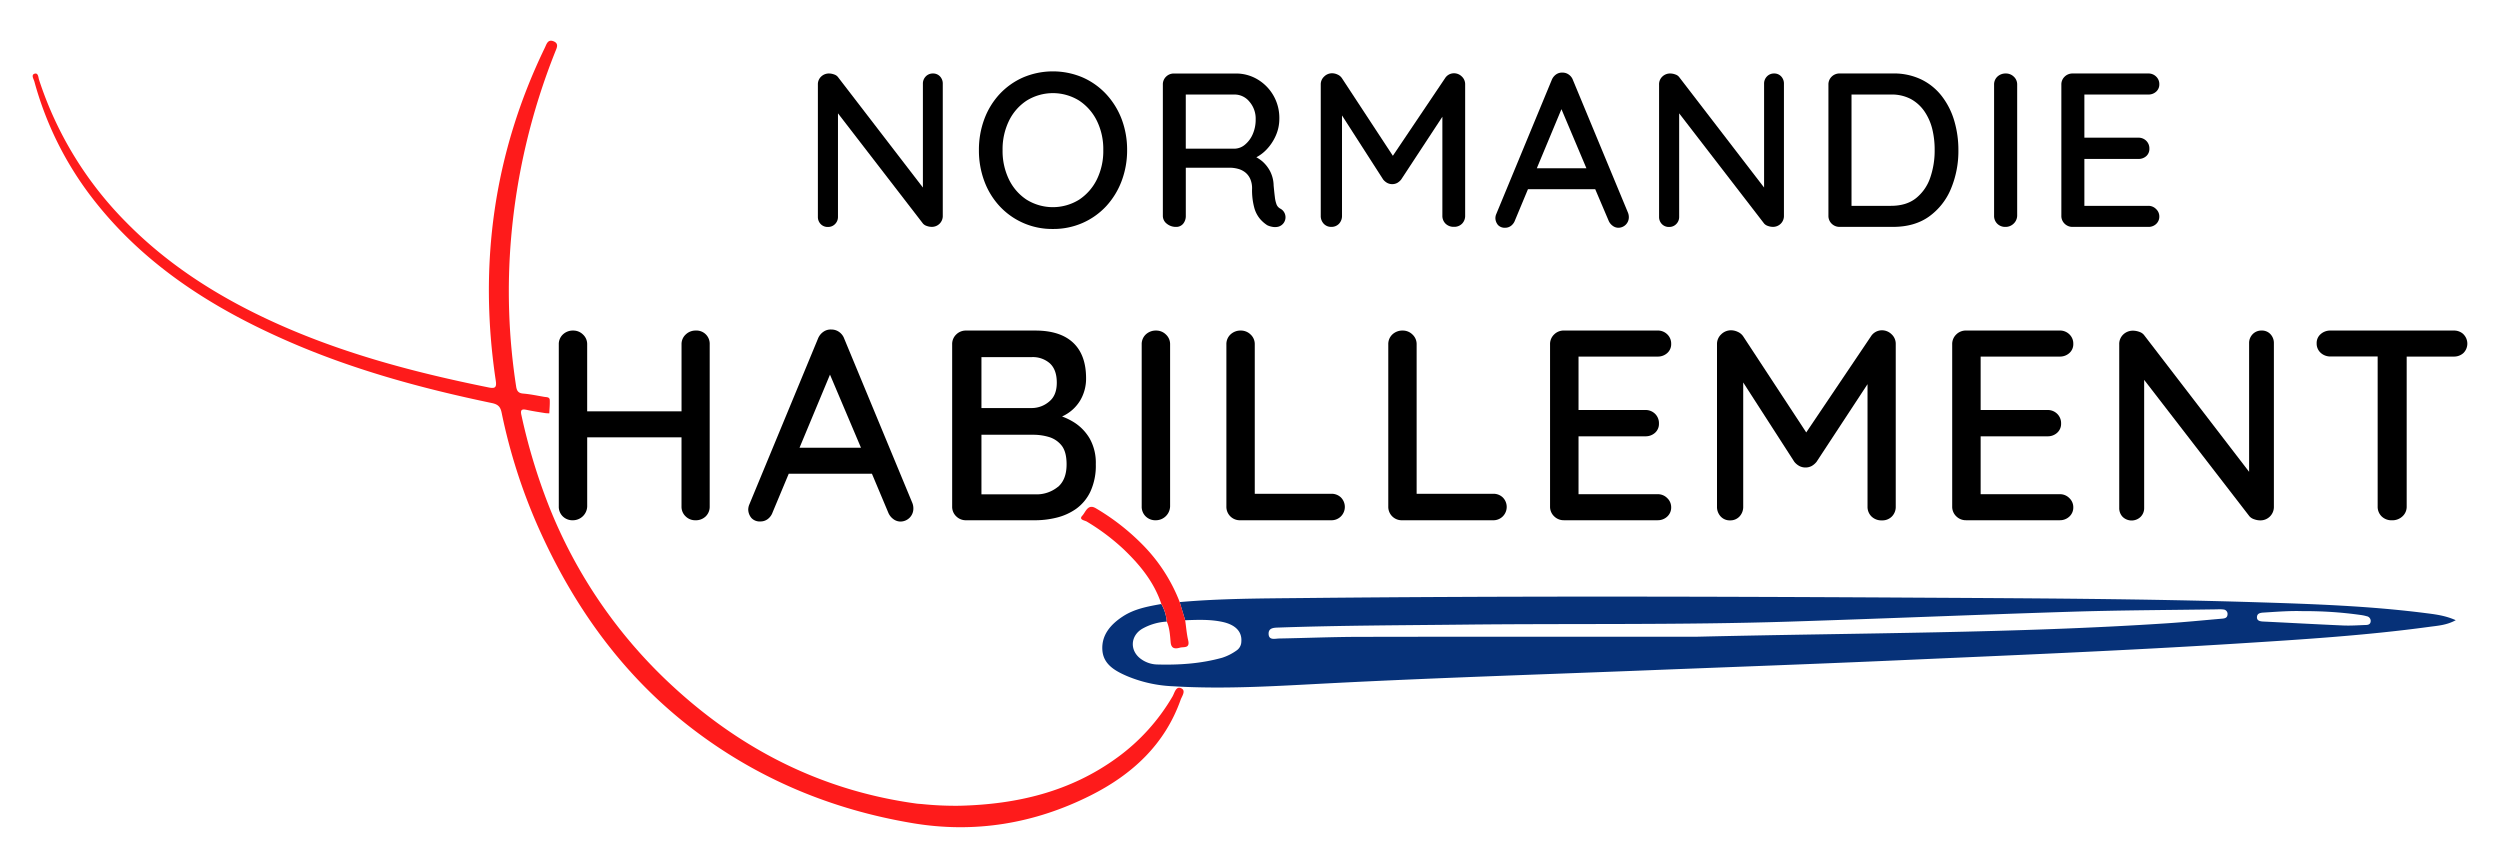 <?xml version="1.0" encoding="UTF-8" standalone="no"?>
<svg id="Calque_1" data-name="Calque 1" xmlns="http://www.w3.org/2000/svg" viewBox="0 0 1049.14 364.27"><defs><style>.cls-1{fill:#063178;}.cls-2{fill:#fe1b1b;}</style></defs><path class="cls-1" d="M495.05,252.67c17.19-1.52,34.44-1.52,51.68-1.7,86.47-.88,172.95-.66,259.42-.15,47.11.27,94.22.46,141.31,1.93,23.47.73,46.94,1.55,70.27,4.52,4.15.53,8.37,1,12.84,3-3.86,2.13-7.67,2.32-11.32,2.82-26.5,3.6-53.17,5.27-79.84,6.95-48.26,3.05-96.57,5-144.87,7.15-34.07,1.51-68.16,2.73-102.24,4.07-44.44,1.76-88.91,3.15-133.32,5.43-22.35,1.14-44.64,2.67-67,1.29a55.64,55.64,0,0,1-19.23-4.35c-4.9-2.15-9.77-4.87-10.14-10.89-.39-6.33,3.56-10.74,8.51-14s10.58-4.24,16.23-5.27a17.69,17.69,0,0,1,2.29,7.39,23.47,23.47,0,0,0-10.28,3c-5.06,3-5.32,9.24-.56,12.68a12,12,0,0,0,6.62,2.31c9.25.27,18.44-.32,27.42-2.81a21.6,21.6,0,0,0,6-3,4.56,4.56,0,0,0,2.09-3.74c.35-4.19-2.42-7.13-7.92-8.31-5.18-1.11-10.41-.89-15.65-.7Zm216.34,14.55c70-1.66,134-1.45,197.83-5.64,7.72-.5,15.42-1.28,23.13-1.94,1.17-.1,2.34-.24,2.44-1.74a1.86,1.86,0,0,0-1.66-2.12,14.32,14.32,0,0,0-2.62-.07c-20.36.31-40.72.36-61.07,1-39.45,1.23-78.88,2.9-118.32,4.15-45.45,1.45-90.94.77-136.4,1.26-26,.29-52,.33-77.94,1.23-2,.07-4.53,0-4.4,2.74s2.73,1.89,4.43,1.86c11.25-.2,22.48-.67,33.72-.69C619.51,267.17,668.48,267.22,711.39,267.22Zm254.92-10.75c-5.18-.2-10.77.25-16.38.6-1.35.08-2.68.29-2.78,1.84s1.21,1.85,2.58,1.92c11.21.54,22.42,1.17,33.63,1.66,3.11.13,6.23-.09,9.35-.21,1,0,2.06-.19,2.16-1.55a2,2,0,0,0-1.69-2.13,17.37,17.37,0,0,0-2.56-.53A166.13,166.13,0,0,0,966.31,256.47Z"/><path class="cls-2" d="M402.71,338.14c23.93-.58,46.45-5.83,66.16-20.23a83.91,83.91,0,0,0,23.19-25.64c.84-1.44,1.39-4.43,3.59-3.46s.36,3.31-.2,4.9c-6.72,18.89-20.45,31.39-37.79,40.11-23.52,11.82-48.56,16-74.56,11.64-34-5.68-65.11-18.6-92.59-39.66-29.42-22.55-50.16-51.76-65-85.4a235.76,235.76,0,0,1-15-47.22c-.48-2.28-1.3-3.41-3.92-4-29.71-6.19-58.92-14.13-86.76-26.44C88,128.71,59.35,110.27,38,82.16a140.36,140.36,0,0,1-23.59-48c-.29-1-1.46-2.74.1-3.23s1.56,1.56,1.89,2.59a151.33,151.33,0,0,0,36.79,60c16.76,17,36.46,29.74,57.94,39.93,30,14.22,61.69,22.63,94,29.16,2.81.57,3.33-.17,2.91-2.95-7.27-48.61-.88-95.23,20.6-139.61.73-1.5,1.23-3.68,3.64-2.73s1.36,2.81.72,4.42a273.75,273.75,0,0,0-18.5,78,262,262,0,0,0,2.09,62.37c.27,1.81.83,2.88,2.93,3.05,3,.25,5.93.88,8.88,1.38.92.16,2.26,0,2.31,1.35.08,1.85-.11,3.72-.19,5.57a14.06,14.06,0,0,1-1.72-.1c-2.59-.42-5.18-.8-7.74-1.35-1.89-.4-2.78-.2-2.27,2.08A246,246,0,0,0,230.21,212a205.58,205.58,0,0,0,52.3,76.15c29,26.71,62.86,43.76,102.23,49.1.62.08,1.25.11,1.87.15A137.31,137.31,0,0,0,402.71,338.14Z"/><path class="cls-2" d="M489.63,260.78a17.69,17.69,0,0,0-2.29-7.39c-3.08-9.26-9.1-16.51-16-23.08a90.62,90.62,0,0,0-15.26-11.42c-.84-.52-3.53-.74-1.87-2.5,1.39-1.47,2.26-5.09,5.64-3.11a95.51,95.51,0,0,1,19.45,15.11,70.3,70.3,0,0,1,15.78,24.28l2.28,7.57c.41,2.83.62,5.71,1.27,8.49.81,3.5-1.85,2.62-3.51,3.08-2.07.57-3.6.41-3.85-2.29C491,266.57,490.85,263.56,489.63,260.78Z"/><path d="M391.5,30.84a4.06,4.06,0,0,0-3,1.24,4.27,4.27,0,0,0-1.2,3.08V78.7L351.78,32.5a3.26,3.26,0,0,0-1.7-1.24,6.34,6.34,0,0,0-2.16-.42,4.67,4.67,0,0,0-3.31,1.29,4.43,4.43,0,0,0-1.38,3.4V91a4.24,4.24,0,0,0,1.15,3,4,4,0,0,0,3.08,1.24,4,4,0,0,0,3-1.24,4.16,4.16,0,0,0,1.2-3V47.56l35.68,46.27a3.52,3.52,0,0,0,1.61,1,5.87,5.87,0,0,0,2,.37,4.55,4.55,0,0,0,4.69-4.69V35.16a4.36,4.36,0,0,0-1.15-3.08A3.9,3.9,0,0,0,391.5,30.84Z"/><path d="M464.19,39.48a30,30,0,0,0-9.88-7,31.95,31.95,0,0,0-24.92,0,30,30,0,0,0-9.89,7A31.58,31.58,0,0,0,413.07,50a36.73,36.73,0,0,0-2.26,13,36.71,36.71,0,0,0,2.26,13,31.58,31.58,0,0,0,6.43,10.53,30,30,0,0,0,22.3,9.56,30.44,30.44,0,0,0,12.51-2.53,30,30,0,0,0,9.88-7A32.39,32.39,0,0,0,470.68,76,36.28,36.28,0,0,0,473,63a36.3,36.3,0,0,0-2.29-13A32.39,32.39,0,0,0,464.19,39.48Zm-3.86,35.78a21.57,21.57,0,0,1-7.49,8.55,20.92,20.92,0,0,1-22,0,21.18,21.18,0,0,1-7.45-8.55A27.36,27.36,0,0,1,420.74,63a27.27,27.27,0,0,1,2.67-12.28,21.19,21.19,0,0,1,7.45-8.51,20.92,20.92,0,0,1,22,0,21.53,21.53,0,0,1,7.49,8.56A26.92,26.92,0,0,1,463,63,27,27,0,0,1,460.33,75.26Z"/><path d="M537.34,87.58a3.4,3.4,0,0,1-1.65-1.84,13,13,0,0,1-.69-3.08q-.24-1.89-.51-4.74a13.85,13.85,0,0,0-1.33-5.74,14.37,14.37,0,0,0-3.36-4.42A14.66,14.66,0,0,0,527.23,66a16.51,16.51,0,0,0,4.23-3.2,20.16,20.16,0,0,0,3.95-5.93,17.36,17.36,0,0,0,1.47-7A18.84,18.84,0,0,0,534.35,40a18.63,18.63,0,0,0-6.66-6.71,17.59,17.59,0,0,0-9.11-2.44H492.65a4.62,4.62,0,0,0-3.31,1.33A4.48,4.48,0,0,0,488,35.53v55a4.13,4.13,0,0,0,1.66,3.36,6,6,0,0,0,3.86,1.33,3.73,3.73,0,0,0,3-1.33,5.08,5.08,0,0,0,1.11-3.36V70.38h18.2a13.84,13.84,0,0,1,3.87.51,8.39,8.39,0,0,1,3,1.56,7.29,7.29,0,0,1,2,2.71,9.75,9.75,0,0,1,.74,4,28.15,28.15,0,0,0,.92,8,12.28,12.28,0,0,0,2.44,4.73,13.88,13.88,0,0,0,3,2.62,8,8,0,0,0,2.21.69,5.68,5.68,0,0,0,2.53-.09,4.1,4.1,0,0,0,2.85-4.73A4.05,4.05,0,0,0,537.34,87.58Zm-14.85-26.9a6.93,6.93,0,0,1-4.09,1.7H497.62V39.67h20.5a8,8,0,0,1,6.21,3,10.8,10.8,0,0,1,2.62,7.4,15,15,0,0,1-1.24,6.25A11.67,11.67,0,0,1,522.49,60.68Z"/><path d="M610.17,30.75a4.43,4.43,0,0,0-3.77,2.11L584.52,65.38,563.18,32.86a4.23,4.23,0,0,0-1.84-1.56,5.44,5.44,0,0,0-2.3-.55,4.65,4.65,0,0,0-3.35,1.38,4.41,4.41,0,0,0-1.43,3.31V90.52a4.73,4.73,0,0,0,1.24,3.36,4.18,4.18,0,0,0,3.17,1.33,4.29,4.29,0,0,0,3.27-1.33,4.73,4.73,0,0,0,1.24-3.36V48.44l17.29,26.91a5.6,5.6,0,0,0,1.7,1.42,4.54,4.54,0,0,0,4.18,0A5.8,5.8,0,0,0,588,75.35L605.3,49v41.5a4.55,4.55,0,0,0,1.33,3.36,4.82,4.82,0,0,0,3.54,1.33,4.54,4.54,0,0,0,3.4-1.33,4.64,4.64,0,0,0,1.29-3.36V35.44a4.41,4.41,0,0,0-1.43-3.36A4.63,4.63,0,0,0,610.17,30.75Z"/><path d="M660.1,33.6a4.73,4.73,0,0,0-1.75-2.3,4.44,4.44,0,0,0-2.57-.83,4.34,4.34,0,0,0-2.72.74,5.17,5.17,0,0,0-1.88,2.39L627.82,90.06a4.79,4.79,0,0,0-.27,1.47,4.63,4.63,0,0,0,1.1,2.9,3.86,3.86,0,0,0,3,1.15,4.07,4.07,0,0,0,2.48-.83,5,5,0,0,0,1.65-2.3l5.44-13.06h28.22L675,92.45a5.08,5.08,0,0,0,1.7,2.25,4,4,0,0,0,2.53.88,4.41,4.41,0,0,0,4.32-4.51,5.07,5.07,0,0,0-.37-1.84Zm-15.16,37,10.33-24.79,10.47,24.79Z"/><path d="M744.51,30.84a4.06,4.06,0,0,0-3,1.24,4.27,4.27,0,0,0-1.2,3.08V78.7L704.79,32.5a3.26,3.26,0,0,0-1.7-1.24,6.34,6.34,0,0,0-2.16-.42,4.67,4.67,0,0,0-3.31,1.29,4.43,4.43,0,0,0-1.38,3.4V91a4.24,4.24,0,0,0,1.15,3,4,4,0,0,0,3.08,1.24,4,4,0,0,0,3-1.24,4.16,4.16,0,0,0,1.2-3V47.56l35.67,46.27a3.63,3.63,0,0,0,1.61,1,6,6,0,0,0,2,.37,4.55,4.55,0,0,0,4.69-4.69V35.16a4.36,4.36,0,0,0-1.15-3.08A3.91,3.91,0,0,0,744.51,30.84Z"/><path d="M814.9,40.36a24.23,24.23,0,0,0-8.6-7,26.49,26.49,0,0,0-11.86-2.53H772a4.65,4.65,0,0,0-3.32,1.33,4.51,4.51,0,0,0-1.37,3.36v55a4.51,4.51,0,0,0,1.37,3.36A4.65,4.65,0,0,0,772,95.21h22.43q9,0,15.08-4.32a27,27,0,0,0,9.2-11.63A41,41,0,0,0,821.85,63a43.06,43.06,0,0,0-1.75-12.37A31.33,31.33,0,0,0,814.9,40.36ZM810,74.66a18.6,18.6,0,0,1-5.93,8.5q-4.05,3.23-10.58,3.22H777V39.67h16.55a17.23,17.23,0,0,1,8.33,1.88,16.64,16.64,0,0,1,5.7,5.15,23,23,0,0,1,3.31,7.45,36.38,36.38,0,0,1,1,8.88A34.6,34.6,0,0,1,810,74.66Z"/><path d="M841.8,30.84a5,5,0,0,0-3.59,1.33,4.48,4.48,0,0,0-1.38,3.36v55a4.56,4.56,0,0,0,1.34,3.36,4.67,4.67,0,0,0,3.44,1.33A4.79,4.79,0,0,0,845,93.88a4.72,4.72,0,0,0,1.52-3.36v-55a4.41,4.41,0,0,0-1.43-3.36A4.68,4.68,0,0,0,841.8,30.84Z"/><path d="M901.57,86.38H874.72V66.7h22.71a4.75,4.75,0,0,0,3.27-1.19A4,4,0,0,0,902,62.38a4.43,4.43,0,0,0-1.33-3.31,4.53,4.53,0,0,0-3.27-1.29H874.72V39.67h26.85a4.69,4.69,0,0,0,3.26-1.2,4,4,0,0,0,1.34-3.12,4.29,4.29,0,0,0-1.34-3.22,4.5,4.5,0,0,0-3.26-1.29H869.75a4.64,4.64,0,0,0-3.31,1.33,4.48,4.48,0,0,0-1.38,3.36v55a4.48,4.48,0,0,0,1.38,3.36,4.64,4.64,0,0,0,3.31,1.33h31.82A4.59,4.59,0,0,0,904.83,94a4.15,4.15,0,0,0,1.34-3.17,4.21,4.21,0,0,0-1.34-3.08A4.43,4.43,0,0,0,901.57,86.38Z"/><path d="M291.93,138.72a5.89,5.89,0,0,0-4.16,1.65,5.47,5.47,0,0,0-1.76,4.15v28.11h-39.6V144.52a5.44,5.44,0,0,0-1.77-4.15,5.73,5.73,0,0,0-4-1.65,6.09,6.09,0,0,0-4.43,1.65,5.54,5.54,0,0,0-1.71,4.15v68a5.64,5.64,0,0,0,1.65,4.16,5.77,5.77,0,0,0,4.27,1.65,6,6,0,0,0,6-5.81v-29H286v29a5.54,5.54,0,0,0,1.71,4.16,5.66,5.66,0,0,0,4.09,1.65,5.92,5.92,0,0,0,4.38-1.65,5.64,5.64,0,0,0,1.65-4.16v-68a5.56,5.56,0,0,0-5.91-5.8Z"/><path d="M354.29,142.13a5.87,5.87,0,0,0-2.17-2.84,5.5,5.5,0,0,0-3.18-1,5.3,5.3,0,0,0-3.36.92,6.31,6.31,0,0,0-2.33,2.95L314.34,212a6.11,6.11,0,0,0-.34,1.82,5.7,5.7,0,0,0,1.37,3.59,4.71,4.71,0,0,0,3.75,1.42,5,5,0,0,0,3.07-1,6.07,6.07,0,0,0,2.05-2.85L331,198.8h34.91L372.72,215a6.38,6.38,0,0,0,2.11,2.79,5,5,0,0,0,3.12,1.08,5.43,5.43,0,0,0,5.35-5.57,6.17,6.17,0,0,0-.45-2.28Zm-18.76,45.75,12.78-30.67,13,30.67Z"/><path d="M451,177.41a26.51,26.51,0,0,0-5.31-2.63l.47-.22a16.9,16.9,0,0,0,7.17-6.54,17.94,17.94,0,0,0,2.45-9.27q0-9.8-5.41-14.91t-15.87-5.12H405.38a5.7,5.7,0,0,0-4.1,1.65,5.53,5.53,0,0,0-1.7,4.15v68a5.53,5.53,0,0,0,1.7,4.16,5.7,5.7,0,0,0,4.1,1.65h29.13a37.72,37.72,0,0,0,8.82-1.08,24.22,24.22,0,0,0,8.25-3.7,18.77,18.77,0,0,0,6-7.23,25.94,25.94,0,0,0,2.28-11.55,20.74,20.74,0,0,0-2.51-10.64A19.94,19.94,0,0,0,451,177.41Zm-10.35-24.86q2.83,2.67,2.84,8t-3.13,7.91a11.27,11.27,0,0,1-7.22,2.78H411.87V149.87h21.05A10.83,10.83,0,0,1,440.66,152.55Zm3.3,51.77a14.15,14.15,0,0,1-9.56,3.13H411.87v-25h21.84a23,23,0,0,1,6.38.91,10.66,10.66,0,0,1,5.35,3.52q2.16,2.63,2.16,8Q447.6,201.2,444,204.32Z"/><path d="M485.26,138.72a6.13,6.13,0,0,0-4.44,1.65,5.56,5.56,0,0,0-1.7,4.15v68a5.64,5.64,0,0,0,1.65,4.16,5.77,5.77,0,0,0,4.27,1.65,6,6,0,0,0,6-5.81v-68a5.44,5.44,0,0,0-1.77-4.15A5.73,5.73,0,0,0,485.26,138.72Z"/><path d="M558.66,207.22H526.57v-62.7a5.47,5.47,0,0,0-1.76-4.15,5.77,5.77,0,0,0-4-1.65,6.13,6.13,0,0,0-4.44,1.65,5.54,5.54,0,0,0-1.71,4.15v68a5.64,5.64,0,0,0,5.8,5.81h38.24a5.58,5.58,0,0,0,4-1.6,5.63,5.63,0,0,0,0-8A5.62,5.62,0,0,0,558.66,207.22Z"/><path d="M626.59,207.22H594.5v-62.7a5.47,5.47,0,0,0-1.76-4.15,5.75,5.75,0,0,0-4-1.65,6.13,6.13,0,0,0-4.44,1.65,5.53,5.53,0,0,0-1.7,4.15v68a5.63,5.63,0,0,0,5.8,5.81h38.23a5.56,5.56,0,0,0,4-1.6,5.63,5.63,0,0,0,0-8A5.6,5.6,0,0,0,626.59,207.22Z"/><path d="M695.67,149.64a5.82,5.82,0,0,0,4-1.48,4.93,4.93,0,0,0,1.65-3.86,5.33,5.33,0,0,0-1.65-4,5.61,5.61,0,0,0-4-1.59H656.29a5.66,5.66,0,0,0-4.09,1.65,5.54,5.54,0,0,0-1.71,4.15v68a5.54,5.54,0,0,0,1.71,4.16,5.66,5.66,0,0,0,4.09,1.65h39.38a5.74,5.74,0,0,0,4-1.54,5.12,5.12,0,0,0,1.65-3.93,5.23,5.23,0,0,0-1.65-3.81,5.5,5.5,0,0,0-4-1.65H662.44V183.1h28.11a5.84,5.84,0,0,0,4-1.48,5,5,0,0,0,1.64-3.87,5.49,5.49,0,0,0-1.64-4.1,5.62,5.62,0,0,0-4-1.59H662.44V149.64Z"/><path d="M789.78,138.61a5.48,5.48,0,0,0-4.67,2.61L758,181.47l-26.41-40.25a5.28,5.28,0,0,0-2.28-1.93,6.74,6.74,0,0,0-2.85-.68,5.81,5.81,0,0,0-4.15,1.7,5.5,5.5,0,0,0-1.76,4.1v68.16a5.89,5.89,0,0,0,1.53,4.16,5.15,5.15,0,0,0,3.93,1.65,5.25,5.25,0,0,0,4-1.65,5.89,5.89,0,0,0,1.54-4.16V160.5L753,193.8a6.93,6.93,0,0,0,2.1,1.76,5.64,5.64,0,0,0,5.18,0,7.09,7.09,0,0,0,2.05-1.76l21.39-32.58v51.35a5.64,5.64,0,0,0,1.65,4.16,5.93,5.93,0,0,0,4.39,1.65,5.57,5.57,0,0,0,4.2-1.65,5.73,5.73,0,0,0,1.6-4.16V144.41a5.43,5.43,0,0,0-1.77-4.15A5.73,5.73,0,0,0,789.78,138.61Z"/><path d="M864.42,149.64a5.81,5.81,0,0,0,4-1.48,4.93,4.93,0,0,0,1.65-3.86,5.33,5.33,0,0,0-1.65-4,5.59,5.59,0,0,0-4-1.59H825.05a5.7,5.7,0,0,0-4.1,1.65,5.56,5.56,0,0,0-1.7,4.15v68a5.57,5.57,0,0,0,1.7,4.16,5.7,5.7,0,0,0,4.1,1.65h39.37a5.72,5.72,0,0,0,4-1.54,5.12,5.12,0,0,0,1.65-3.93,5.23,5.23,0,0,0-1.65-3.81,5.48,5.48,0,0,0-4-1.65H831.19V183.1H859.3a5.81,5.81,0,0,0,4-1.48,5,5,0,0,0,1.65-3.87,5.46,5.46,0,0,0-1.65-4.1,5.59,5.59,0,0,0-4-1.59H831.19V149.64Z"/><path d="M949.09,138.72a5,5,0,0,0-3.76,1.54,5.29,5.29,0,0,0-1.48,3.81V198l-43.92-57.18a4.13,4.13,0,0,0-2.11-1.54,8,8,0,0,0-2.67-.51,5.82,5.82,0,0,0-4.1,1.59,5.49,5.49,0,0,0-1.7,4.21v68.62a5.24,5.24,0,0,0,1.42,3.7,5.41,5.41,0,0,0,7.56,0,5.12,5.12,0,0,0,1.48-3.7V159.41L944,216.67a4.46,4.46,0,0,0,2,1.25,7.57,7.57,0,0,0,2.44.46,5.64,5.64,0,0,0,5.81-5.81v-68.5a5.42,5.42,0,0,0-1.42-3.81A4.81,4.81,0,0,0,949.09,138.72Z"/><path d="M1033.81,140.26a5.69,5.69,0,0,0-4-1.54H978a6,6,0,0,0-4.1,1.48,4.89,4.89,0,0,0-1.7,3.87,5.2,5.2,0,0,0,1.7,4,5.94,5.94,0,0,0,4.1,1.53h19.8v62.93a5.64,5.64,0,0,0,1.65,4.16,5.92,5.92,0,0,0,4.38,1.65,6.15,6.15,0,0,0,4.38-1.65,5.45,5.45,0,0,0,1.77-4.16V149.64h19.8a5.82,5.82,0,0,0,4-1.48,5.55,5.55,0,0,0,0-7.9Z"/></svg>